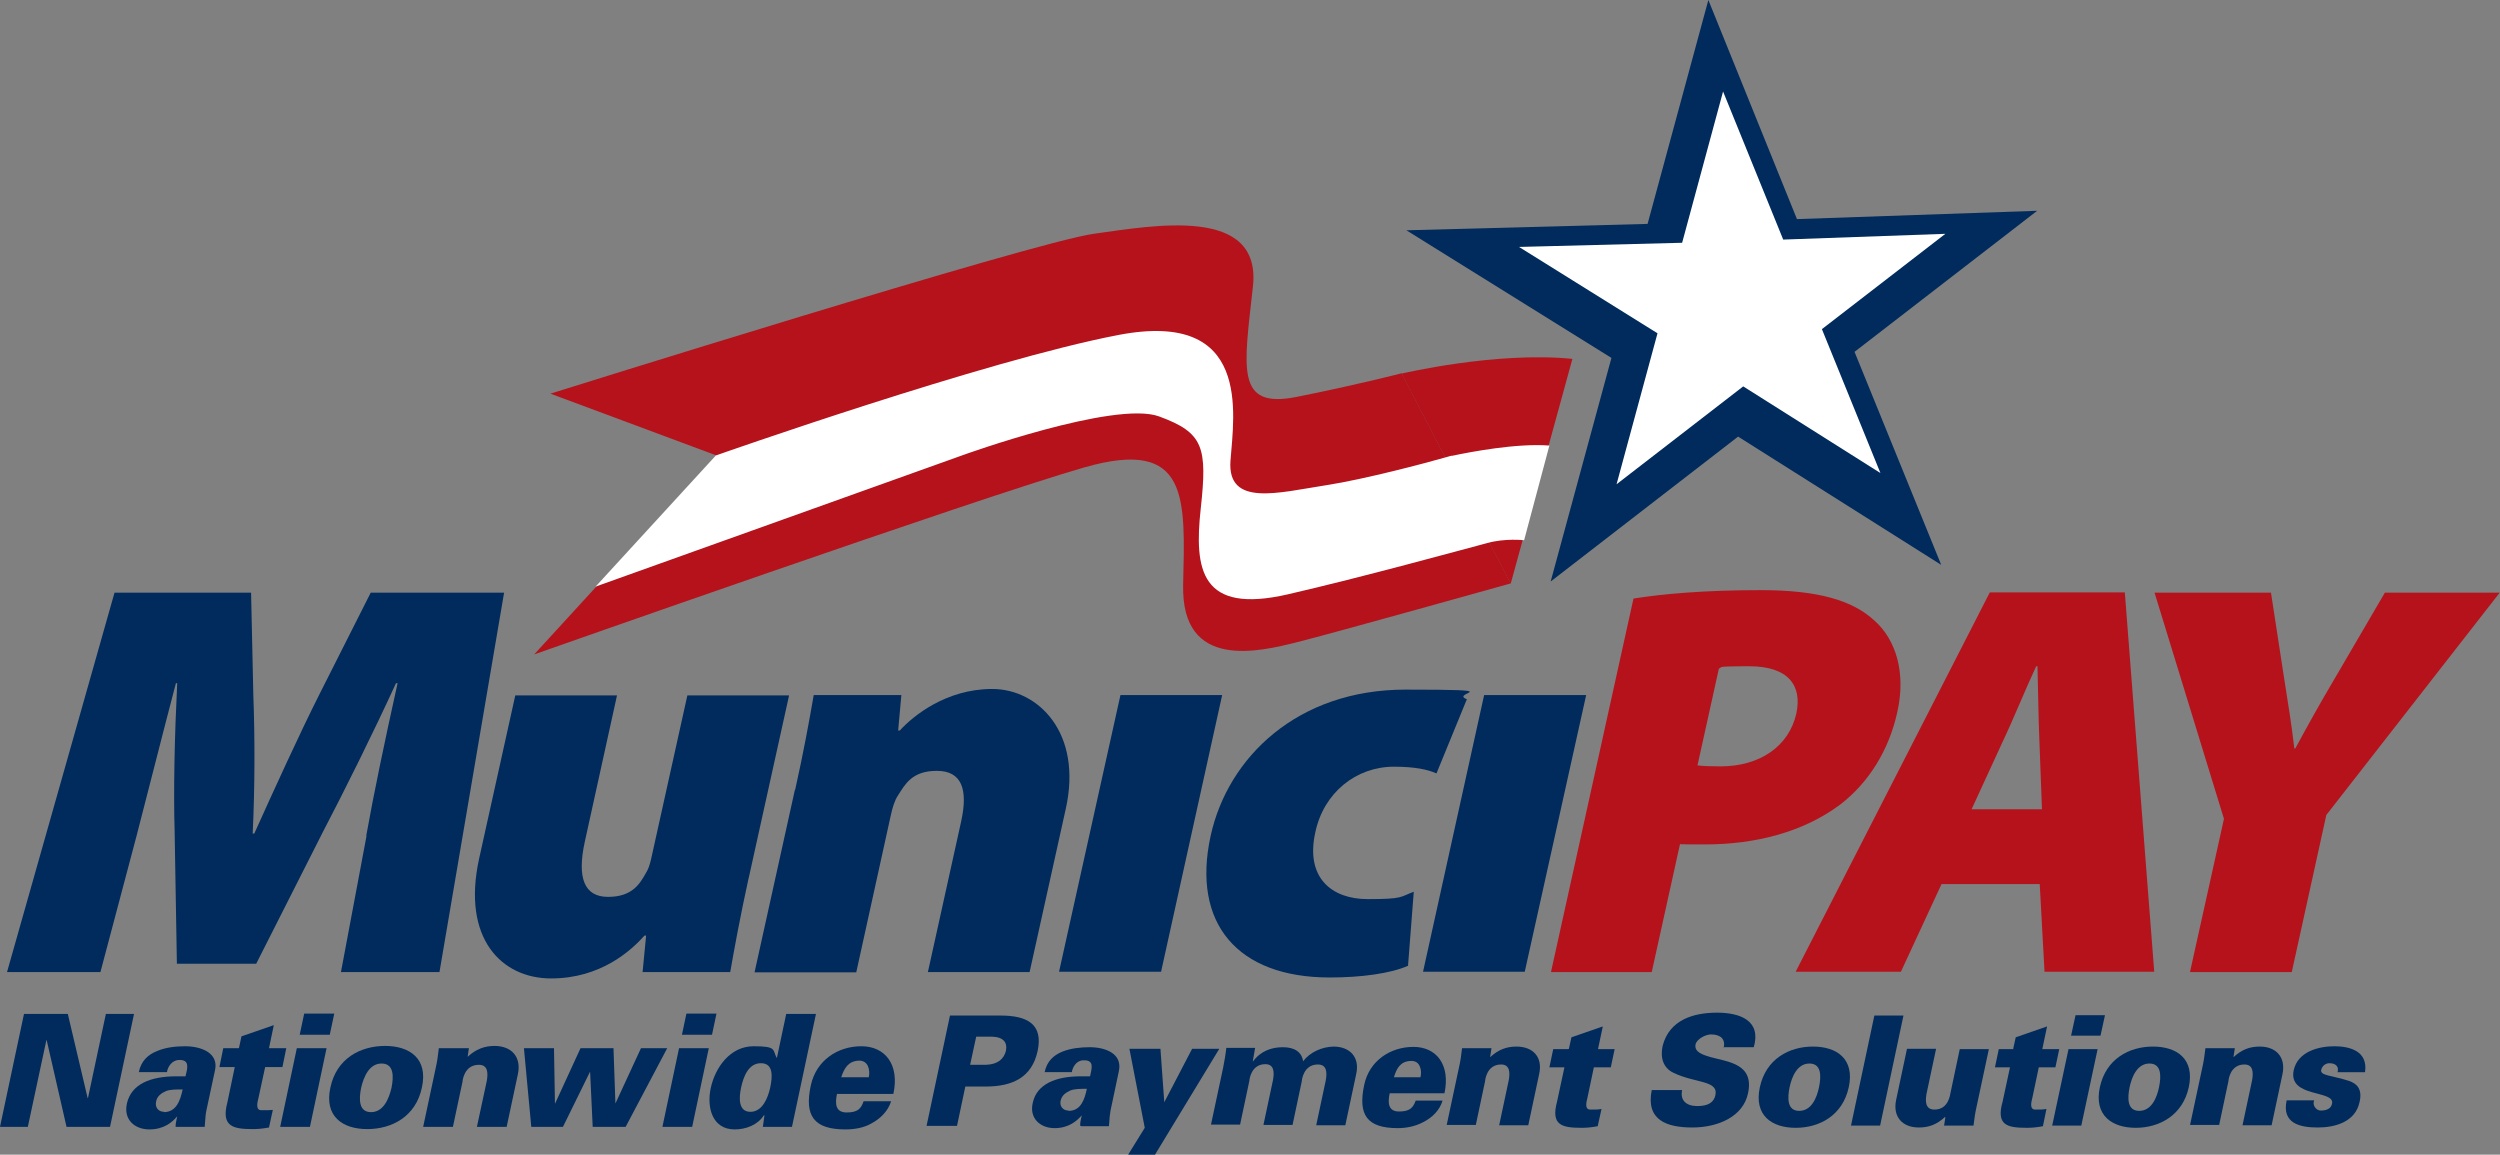 <?xml version="1.0" encoding="UTF-8"?>
<svg id="Layer_1" xmlns="http://www.w3.org/2000/svg" version="1.1" viewBox="0 0 781.6 361">
  <rect x="0" y="0" width="781.6" height="361" fill="#808080" stroke="none"/>
  <!-- Generator: Adobe Illustrator 29.5.1, SVG Export Plug-In . SVG Version: 2.1.0 Build 141)  -->
  <defs>
    <style>
      .st0 {
        fill: #b5121b;
      }

      .st1 {
        fill: #fff;
      }

      .st2 {
        fill: #002b5c;
      }
    </style>
  </defs>
  <g>
    <g>
      <path class="st2" d="M289.7,351.9l7.3-34.4h15.8c8.4,0,13.4,2.7,11.6,11.1-1.8,8.3-7.9,11.1-16.3,11.1h-6.3l-2.6,12.3h-9.5ZM308.2,332.9c3.8-.1,5.7-1.9,6.3-4.4.5-2.5-.7-4.3-4.4-4.4h-4.9l-1.9,8.8h4.9Z"/>
      <path class="st2" d="M337.7,351.9c0-.8.1-1.5.5-3.2h0c-1.5,1.7-4,4-8.5,4s-8-3.1-6.8-8c1.3-5.8,7.2-8.2,15-8.2h2.9c.4-2.1,1.6-5.2-2.1-5-2.2,0-3.4,2.2-3.6,3.7h-8.5c.7-3.4,2.8-5.3,5.5-6.4,2.7-1.1,5.9-1.4,8.6-1.4,4.9,0,10.3,2,9.1,7.5l-2.6,12.3c-.2,1-.3,2.1-.5,4.9h-8.7ZM334.1,347.3c3.9,0,5-3.7,5.7-6.9-1.9,0-3.7,0-5.1.5-1.5.7-2.7,1.5-3.1,3.2-.4,1.7.7,3.1,2.4,3.1Z"/>
      <path class="st2" d="M381.2,327.9l-20.1,33.1h-8.4l5.2-8.4-4.8-24.7h9.7l1.2,16.7h0l8.7-16.7h8.3Z"/>
      <path class="st2" d="M391.7,331.9h0c2.4-3.3,5.8-4.5,9.4-4.5s5.9,1.5,6.3,4.4c2.2-2.9,5.9-4.5,9.5-4.6,5.1,0,8.3,3.3,7.1,8.6l-3.4,16h-9.1l3-14.1c.4-2.3.4-4.9-2.5-4.9-4.5,0-5,4.9-5,5.2l-2.9,13.7h-9.1l3-14.1c.4-2.3.4-4.9-2.4-4.9-4.5,0-5,4.9-5,5.2l-2.9,13.7h-9.1l3.8-17.8c.4-2.2.7-3.6,1-6.2h9l-.7,4Z"/>
      <path class="st2" d="M434.5,341.7c-.7,3.1-.5,5.8,2.9,5.8s4.4-1.2,5.2-3.4h8.4c-.9,3.1-3.4,5.4-6,6.7-2.4,1.3-5.2,1.9-8,1.9-9.6,0-12.5-4.1-10.5-13.5,1.6-7.6,8.2-11.9,15.4-11.9s11.6,5.6,9.7,14.5h-17.2ZM444.1,336.8c.3-1.3.2-2.6-.3-3.6-.5-1-1.4-1.6-2.8-1.5-3.2.1-4.4,2.4-5.2,5.1h8.4Z"/>
      <path class="st2" d="M465.9,330.5c2.6-2.4,5.2-3.3,8.2-3.3,5.2,0,8.3,3.3,7.1,8.6l-3.4,16h-9.1l3-14.1c.4-2.3.4-4.9-2.4-4.9-4.5,0-5,4.9-5,5.2l-2.9,13.7h-9.1l3.8-17.8c.5-2.2.7-3.6,1-6.2h9.2l-.4,2.6Z"/>
      <path class="st2" d="M490.5,327.9l.8-3.6,9.8-3.4-1.5,7.1h5.2l-1.2,5.7h-5.3l-2,9.5c-.1.6-1.2,3.7.9,3.7s2.4,0,3.5-.2l-1.2,5.4c-2.1.4-3.6.5-5,.5-6.2,0-9.7-.8-7.7-8.2l2.3-10.7h-4.7l1.2-5.7h4.7Z"/>
      <path class="st2" d="M538.9,327.6c.3-1.3.1-2.3-.6-3.1-.7-.7-1.8-1.1-3.4-1.1s-4.4,1.4-4.8,3.1c-.5,2.5,2.4,3.3,4.7,4,5.5,1.5,13.7,2.1,11.7,11.3-1.5,7.3-9.4,10.7-17.4,10.7s-14.6-2.3-12.7-11.7h9.5c-.7,3.2,1.3,5,4.7,5s5.2-1.1,5.7-3.4c1-4.7-6.3-3.7-13.1-7-3.2-1.5-4.2-4.7-3.4-8.4,2.1-8.2,9.7-10.4,17-10.4s13.9,2.5,11.5,10.8h-9.5Z"/>
      <path class="st2" d="M578,339.9c-1.9,8.8-9.1,12.7-16.6,12.7s-13.1-3.9-11.2-12.7c1.9-8.8,9.1-12.7,16.6-12.7s13.1,3.9,11.2,12.7ZM562.5,347.3c3.8,0,5.5-4,6.2-7.4.7-3.4.8-7.4-3-7.4s-5.5,4.1-6.2,7.4c-.7,3.4-.8,7.4,3,7.4Z"/>
      <path class="st2" d="M578.7,351.9l7.3-34.4h9.1l-7.3,34.4h-9.1Z"/>
      <path class="st2" d="M608.1,349.2c-2.6,2.4-5.1,3.3-8.2,3.3-5.1,0-8.2-3.3-7.1-8.6l3.4-16h9.1l-3,14.1c-.4,2.3-.4,4.9,2.5,4.9,4.5,0,4.9-4.9,5-5.2l2.9-13.7h9.1l-3.8,17.8c-.5,2.2-.7,3.6-1,6.1h-9.2l.4-2.6Z"/>
      <path class="st2" d="M629.4,327.9l.8-3.6,9.8-3.4-1.5,7.1h5.3l-1.2,5.7h-5.2l-2,9.5c-.1.6-1.2,3.7.9,3.7s2.4,0,3.5-.2l-1.1,5.4c-2.1.4-3.6.5-5,.5-6.2,0-9.7-.8-7.6-8.2l2.3-10.7h-4.7l1.2-5.7h4.7Z"/>
      <path class="st2" d="M641.6,351.9l5.1-23.9h9.1l-5.1,23.9h-9.1ZM647.5,323.8l1.4-6.4h9.2l-1.4,6.4h-9.2Z"/>
      <path class="st2" d="M684.3,339.9c-1.9,8.8-9.2,12.7-16.6,12.7s-13.1-3.9-11.2-12.7c1.9-8.8,9.1-12.7,16.6-12.7s13.1,3.9,11.2,12.7ZM668.8,347.3c3.8,0,5.5-4,6.2-7.4.7-3.4.8-7.4-3-7.4s-5.5,4.1-6.2,7.4c-.7,3.4-.8,7.4,3,7.4Z"/>
      <path class="st2" d="M698.3,330.5c2.6-2.4,5.1-3.3,8.2-3.3,5.1,0,8.2,3.3,7.1,8.6l-3.4,16h-9.1l3-14.1c.4-2.3.4-4.9-2.4-4.9-4.5,0-5,4.9-5,5.2l-2.9,13.7h-9.1l3.8-17.8c.5-2.2.7-3.6,1-6.2h9.2l-.4,2.6Z"/>
      <path class="st2" d="M730.8,335.3c.2-.8.2-1.5-.2-2-.4-.5-1.1-.9-2.3-.9s-2.3.8-2.6,2.1c-.4,1.8,3.3,1.7,8.6,3.4,2.7.9,4.3,2.7,3.4,6.6-1.3,6.3-7.7,8-13.1,8s-11.3-1.2-9.7-8.5h8.6c-.3.7-.2,1.5.2,2.1.4.6,1,1.1,1.9,1.1,1.8,0,3.2-.6,3.5-2.2.9-4.3-13.8-1.7-12-10.4,1.3-5.9,7.9-7.5,12.7-7.5s10.6,1.5,9.6,8.1h-8.6Z"/>
    </g>
    <g>
      <path class="st2" d="M7.5,317h13.7l6.2,26.3h.1c0,0,5.6-26.3,5.6-26.3h8.8l-7.5,35.3h-13.6l-6.2-27.1h-.1l-5.8,27.1H0l7.5-35.3Z"/>
      <path class="st2" d="M54.9,352.3c0-.8.1-1.6.5-3.3h0c-1.5,1.8-4.1,4.1-8.7,4.1s-8.2-3.1-7-8.2c1.4-6,7.4-8.4,15.4-8.4h2.9c.5-2.2,1.6-5.3-2.1-5.1-2.3.1-3.5,2.3-3.7,3.8h-8.8c.7-3.5,2.9-5.5,5.7-6.6,2.8-1.2,6-1.5,8.8-1.5,5,0,10.6,2.1,9.3,7.6l-2.7,12.6c-.2,1-.3,2.1-.5,5h-8.9ZM51.2,347.7c4,0,5.2-3.8,5.9-7.1-2,0-3.8,0-5.2.5-1.5.7-2.8,1.6-3.1,3.3-.4,1.8.7,3.2,2.5,3.2Z"/>
      <path class="st2" d="M74.7,327.7l.8-3.7,10.1-3.5-1.5,7.2h5.4l-1.2,5.9h-5.4l-2.1,9.7c-.1.6-1.2,3.8.9,3.8s2.5,0,3.6-.1l-1.2,5.5c-2.2.4-3.7.5-5.1.5-6.3,0-9.9-.9-7.9-8.4l2.3-11h-4.8l1.2-5.9h4.8Z"/>
      <path class="st2" d="M87.6,352.3l5.2-24.6h9.3l-5.2,24.6h-9.3ZM93.7,323.5l1.4-6.6h9.4l-1.4,6.6h-9.4Z"/>
      <path class="st2" d="M207.1,352.3l5.2-24.6h9.3l-5.2,24.6h-9.3ZM213.2,323.5l1.4-6.6h9.4l-1.4,6.6h-9.4Z"/>
      <path class="st2" d="M239,348.7h-.2c-1.9,3-5.6,4.4-9.1,4.4-7,0-8.8-6.8-7.5-12.9,1.4-6.5,6.1-13.1,13.4-13.1s5.9,1.1,7.2,3.6h.1l2.9-13.7h9.3l-7.5,35.3h-9.1l.5-3.6ZM231.7,340c-.7,3.2-.9,7.6,2.9,7.6s5.5-4.4,6.2-7.6c.7-3.3,1.1-7.6-2.9-7.6s-5.5,4.4-6.2,7.6Z"/>
      <path class="st2" d="M261.7,341.9c-.7,3.2-.5,5.9,3,5.9s4.5-1.2,5.3-3.5h8.6c-1,3.2-3.5,5.5-6.1,6.9-2.4,1.4-5.3,1.9-8.2,1.9-9.8,0-12.9-4.2-10.8-13.8,1.7-7.8,8.4-12.2,15.8-12.2s12,5.7,10,14.9h-17.6ZM271.6,336.9c.3-1.3.2-2.6-.3-3.7-.5-1-1.5-1.7-2.9-1.6-3.3.2-4.5,2.5-5.4,5.2h8.6Z"/>
      <path class="st2" d="M131.9,340c-1.9,9.1-9.4,13-17.1,13s-13.5-4-11.5-13c1.9-9.1,9.4-13,17.1-13s13.5,4,11.5,13ZM116,347.7c3.9,0,5.6-4.2,6.4-7.6.7-3.5.8-7.6-3.1-7.6s-5.6,4.2-6.4,7.6c-.7,3.5-.8,7.6,3.1,7.6Z"/>
      <path class="st2" d="M146.2,330.4c2.6-2.4,5.3-3.4,8.4-3.4,5.3,0,8.5,3.4,7.3,8.9l-3.5,16.4h-9.3l3.1-14.4c.4-2.4.4-5-2.5-5-4.6,0-5.1,5-5.1,5.3l-3,14.1h-9.3l3.9-18.3c.5-2.2.7-3.7,1-6.3h9.4l-.4,2.7Z"/>
      <path class="st2" d="M166.1,352.3l-2.3-24.6h9.4l.3,17.4h0l8-17.4h10.3l.6,17.3h0l8-17.3h8.2l-13,24.6h-10.3l-.8-17.1h-.1l-8.4,17.1h-10.1Z"/>
    </g>
  </g>
  <path class="st0" d="M172,123.1s151.1-47.4,169.9-50c18.8-2.6,52.7-8.9,49.8,16.6-2.8,25.6-5.5,38.2,13.6,34.4,19.1-3.8,32.9-7.4,32.9-7.4l34.1,65.7s-55.3,15.5-66.9,18.4c-11.6,2.9-36.1,9-35.5-17.9.6-27,2.1-46.2-30.8-36.8-32.9,9.4-172.1,58.5-172.1,58.5l57-62.2-52.1-19.4Z"/>
  <polygon class="st2" points="534.1 0 515.1 70 439.7 72 503.8 111.9 484.8 181.8 543.4 136.5 606.9 176.6 579.8 110 636.9 65.9 561.8 68.5 534.1 0"/>
  <polygon class="st1" points="538.7 28.6 525.9 75.9 474.9 77.2 518.2 104.2 505.4 151.4 545 120.8 587.9 147.9 569.6 102.9 608.2 73.1 557.5 74.9 538.7 28.6"/>
  <path class="st0" d="M438.2,116.8s29.5-7,53.4-4.6l-19.3,70.3-34.1-65.7Z"/>
  <path class="st1" d="M454,142.5h0c0-.1-.8.1-2.1.5,0,0,0,0,0,0h0c-6.3,1.8-25.1,6.8-37.3,8.7-14.9,2.3-31,6.9-29.9-7.7,1.1-14.6,6.6-47.2-34.9-39.3-41.5,7.9-126,37.7-126,37.7l-37.6,41,114.8-41.1s47.6-17.2,61.4-12.1c13.9,5.1,15.1,9.6,13,28.8-2.1,19.2,0,33.1,27.3,26.8,23.4-5.4,53.9-13.8,62.2-16,0,0,0,0,0,0,5.7-1.6,11.6-.9,11.6-.9l7.9-29.6c-10.1-.8-24.8,2-30.4,3.2Z"/>
  <path class="st2" d="M114.5,261.3c2.4-13.4,5.7-29.2,9.8-47.7h-.5c-7.2,15.7-16,33.4-22.8,46.4l-20.9,41.3h-24.8l-.7-41.3c-.4-12.7,0-30.2.8-46.4h-.4c-4.4,16.7-8.8,34.3-12.3,47.7l-11.3,42.6H2.2l33.6-118.6h42.7l.7,32c.5,13,.5,28.9-.2,43.3h.5c6.5-14.4,14.1-31.1,20.4-43.6l16-31.7h41.7l-20.2,118.6h-30.8l8-42.6Z"/>
  <path class="st2" d="M234.1,274.3c-2.7,12.3-4.5,22.2-5.8,29.6h-27.4l1.1-11.4h-.5c-4.2,4.7-13.7,13.4-29.2,13.4s-28-12.5-22.5-37.5l11.3-51h31.8l-10.1,45.9c-2.4,11.1-.2,17.1,7.3,17.1s9.9-4,11.8-7.4c.8-1.2,1.3-2.8,1.7-4.6l11.3-51h31.8l-12.6,57Z"/>
  <path class="st2" d="M248.6,246.9c2.6-11.6,4.4-21.5,5.8-29.6h27.4l-1,11.1h.5c4.2-4.6,14.5-13,28.9-13s28.3,13.7,23,37.5l-11.3,51h-31.8l10.4-47.1c2.2-10,.2-15.8-7.6-15.8s-9.9,4.2-12.1,7.6c-1.1,1.6-1.8,4-2.3,6.3l-10.8,49.1h-31.8l12.6-57Z"/>
  <polygon class="st2" points="331.1 303.8 350.3 217.3 382.1 217.3 363 303.8 331.1 303.8"/>
  <path class="st2" d="M440.3,301.9c-5.6,2.5-14.9,3.7-24.6,3.7-28.8,0-43.2-16.9-37.2-44.3,5.4-24.6,27.2-45.7,60.9-45.7s13.5.9,19.2,3l-9.5,23.2c-2.7-1.2-6.7-2.1-13.3-2.1-11.8,0-22,8.1-24.6,20.6-3.1,14.1,5.1,20.8,16.4,20.8s10-.7,14.4-2.3l-1.8,23.2Z"/>
  <polygon class="st2" points="444.9 303.8 464 217.3 495.9 217.3 476.7 303.8 444.9 303.8"/>
  <path class="st0" d="M510.9,187.1c8.9-1.4,21.7-2.6,39.6-2.6s28.7,3.2,35.5,9.5c6.8,6,9.9,16.4,7.2,28.5-2.6,12-9,22.3-18.1,29.2-11.4,8.4-26.1,12.3-42.1,12.3s-5.7-.4-7.7-.4l-8.9,40.3h-31.5l25.8-116.8ZM530.8,239.3c1.7.2,3.8.3,7.1.3,12.3,0,21.4-6.3,23.7-16.5,1.9-8.8-2.5-14.8-14.7-14.8s-7.8.4-9.5.7l-6.7,30.3Z"/>
  <path class="st0" d="M607,276.4l-12.7,27.4h-32.9l60.7-118.6h42.2l9.2,118.6h-34.3l-1.5-27.4h-30.6ZM638.4,253l-.8-21.3c-.3-6.7-.4-16.4-.6-23.4h-.4c-3.3,7-7.2,16.7-10.4,23.4l-9.8,21.3h22Z"/>
  <path class="st0" d="M684.7,303.8l10.6-47.8-21.7-70.7h36.4l4.1,26.7c1.3,8.3,2.3,14.2,3.2,22h.3c3.9-7.2,7.6-13.9,12.4-22l15.6-26.7h35.9l-54.2,69.5-10.8,49.1h-31.8Z"/>
</svg>